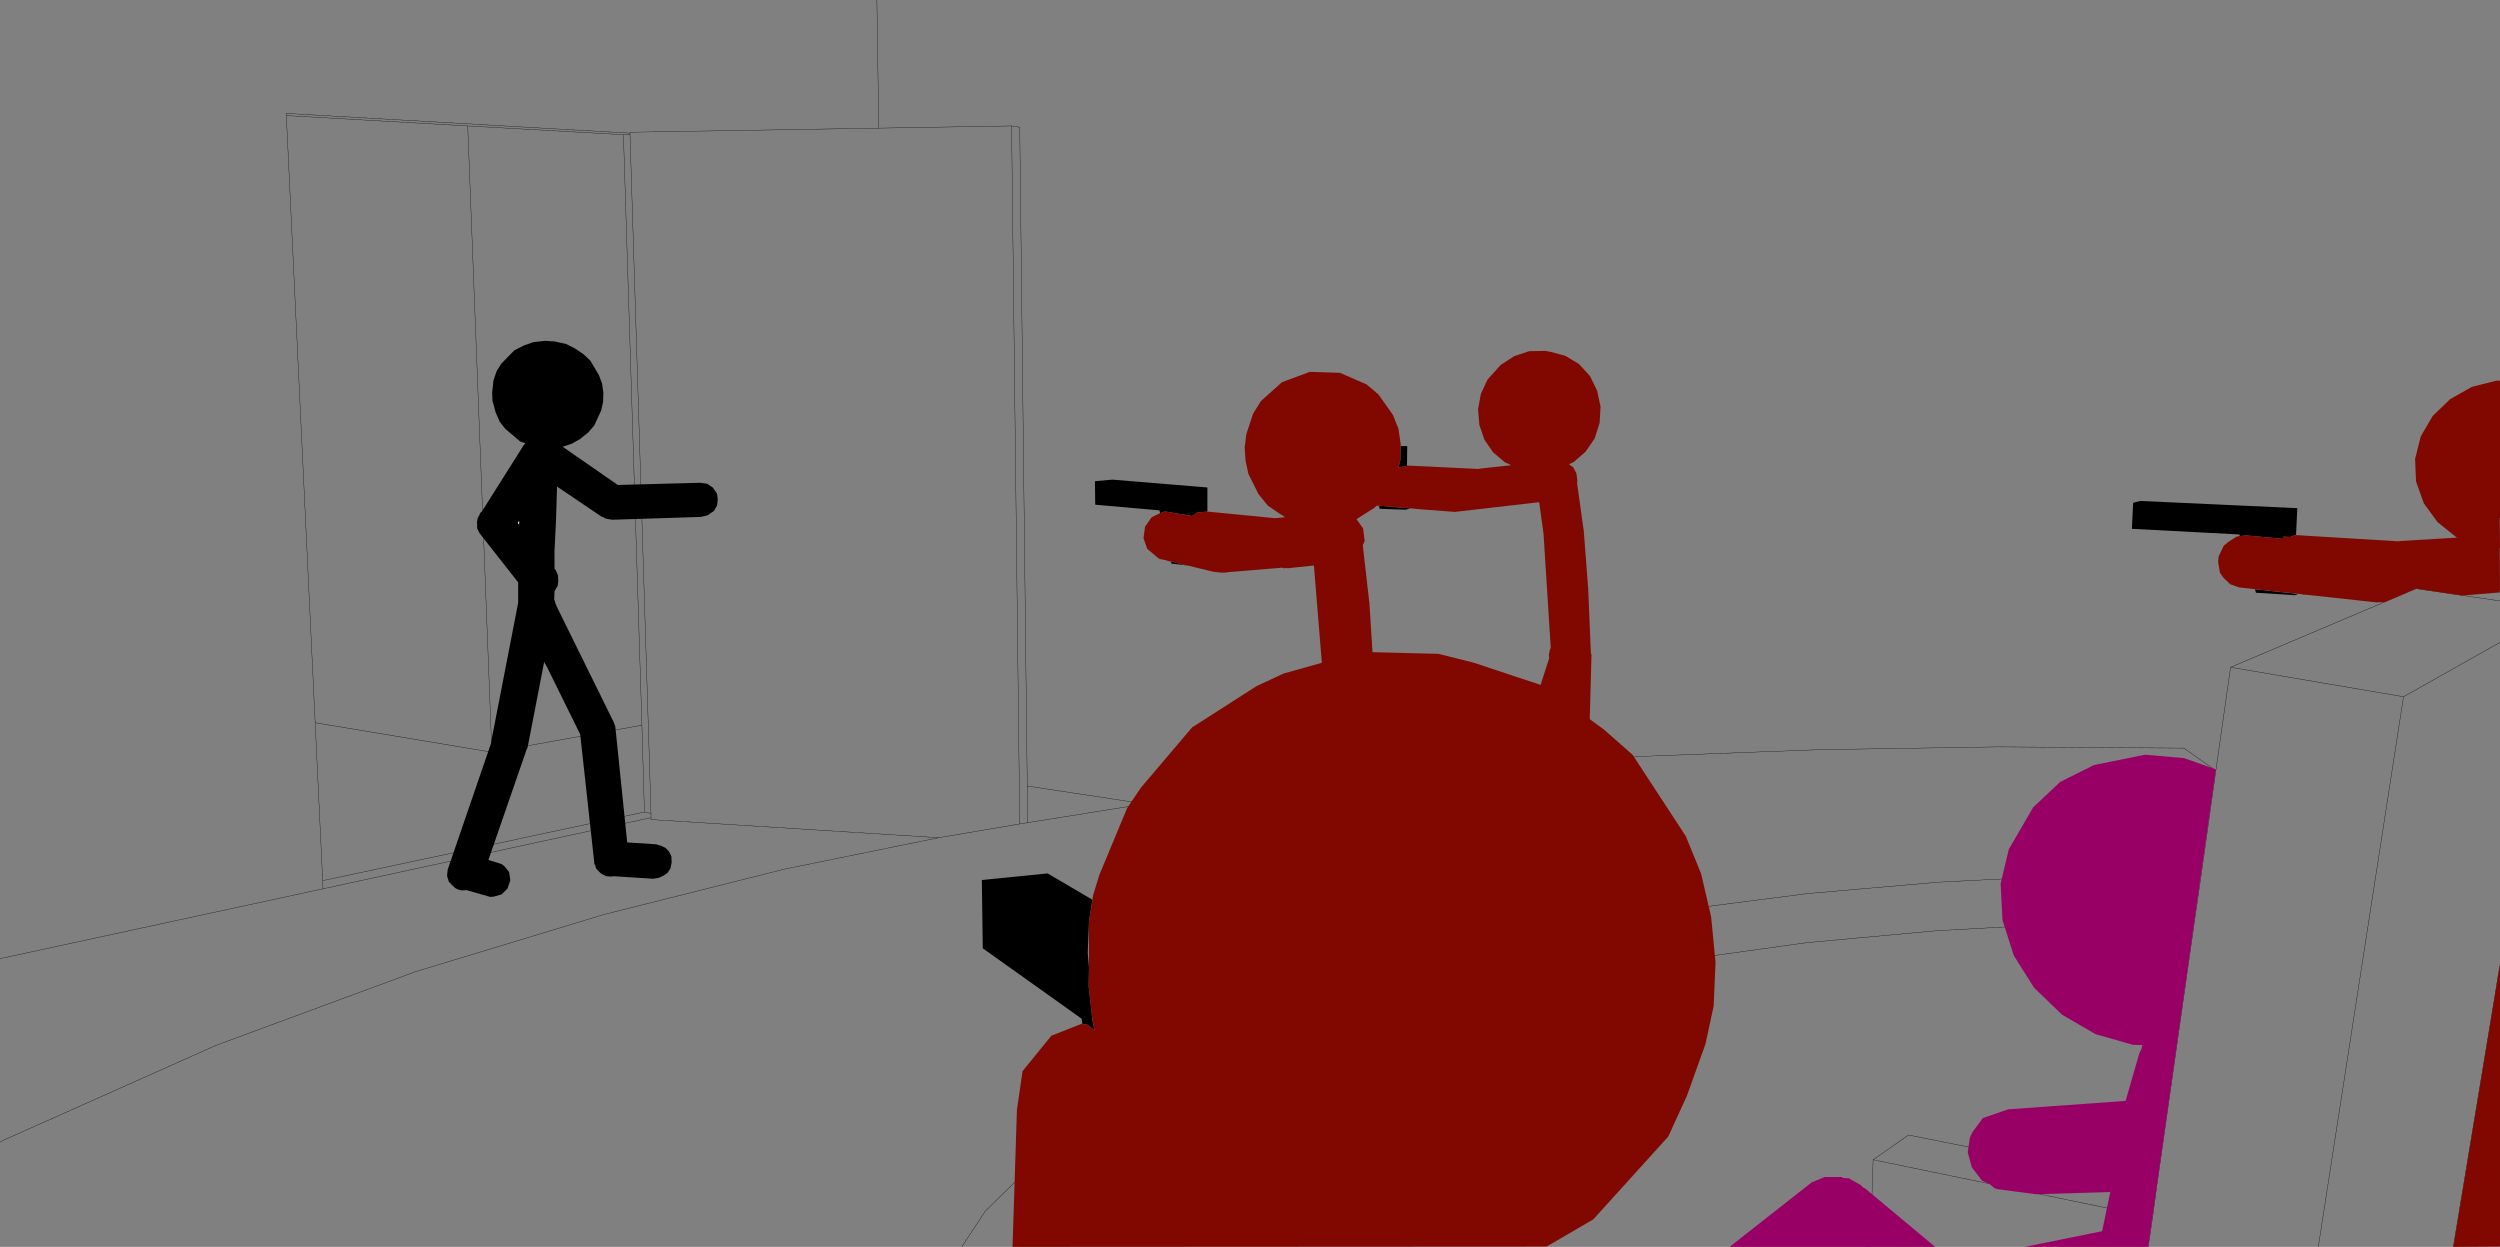 <?xml version="1.0" encoding="UTF-8" standalone="no"?>
<svg xmlns:xlink="http://www.w3.org/1999/xlink" height="199.0px" width="399.0px" xmlns="http://www.w3.org/2000/svg">
  <rect width="100%" height="100%" fill="#808080" stroke="none"/>
  <g transform="matrix(1.0, 0.0, 0.0, 1.0, 199.0, 99.0)">
    <path d="M-59.05 -99.0 L-58.75 -78.55 -37.55 -78.9 -36.25 -78.7 -35.05 26.45 -16.3 29.3 8.9 26.1 36.05 23.5 63.45 21.7 91.3 20.65 119.9 20.2 149.55 20.4 154.65 24.0 157.0 7.5 186.6 -5.05 199.95 -3.1 M-58.75 -78.55 L-98.45 -77.9 -98.45 -77.75 -98.45 -77.55 -95.1 30.8 -95.1 31.5 -95.1 31.8 -49.2 34.7 -36.25 32.5 -37.55 -78.9 M-98.45 -77.55 L-99.5 -77.5 -96.55 16.75 -96.15 30.6 -95.2 30.8 -95.1 30.8 M-153.3 -80.55 L-148.7 16.35 -120.5 21.05 -124.35 -78.9 -153.3 -80.55 -153.35 -80.9 -98.45 -77.75 M-99.5 -77.5 L-124.35 -78.9 M-16.3 29.3 L-35.0 32.3 -36.25 32.5 M-35.05 26.45 L-35.0 32.3 M-49.2 34.7 L-73.75 39.7 -102.6 46.95 -132.75 56.1 -164.55 67.85 -198.6 83.05 -199.0 83.3 M-35.9 100.0 L-29.9 93.6 -16.25 83.35 -1.15 74.9 15.05 68.0 32.35 62.35 50.55 57.75 69.55 54.2 89.35 51.45 110.0 49.55 131.55 48.35 151.25 47.95 152.35 40.35 131.85 40.7 110.3 41.8 89.6 43.6 69.75 46.15 50.65 49.45 32.45 53.7 15.1 58.95 -1.2 65.4 -16.35 73.25 -30.0 82.75 -41.75 94.3 -45.5 100.0 M-96.55 16.75 L-96.6 16.75 -120.5 21.05 M-199.0 54.0 L-147.45 42.85 -147.5 41.55 -148.7 16.35 M-147.5 41.55 L-96.15 30.6 M-147.45 42.85 L-95.1 31.5 M199.95 3.55 L184.6 12.2 171.0 100.0 M199.95 55.2 L198.95 61.4 199.95 61.55 M192.55 100.0 L198.95 61.4 M154.65 24.0 L152.35 40.35 M99.95 86.1 L144.55 95.3 145.25 90.1 105.6 82.15 99.95 86.1 99.5 99.95 98.3 100.0 M151.25 47.95 L145.25 90.1 M144.55 95.3 L143.85 100.0 M184.6 12.2 L157.0 7.5" fill="none" stroke="#000000" stroke-linecap="round" stroke-linejoin="round" stroke-width="0.05"/>
    <path d="M25.55 -24.7 L25.55 -24.65 24.55 -24.45 24.3 -24.45 24.2 -24.25 24.15 -24.25 24.5 -25.6 24.55 -27.8 25.6 -27.8 25.55 -24.7 M-6.3 -17.35 L-7.95 -17.2 -8.2 -17.0 -8.75 -16.65 -12.95 -17.35 -13.15 -17.35 -13.85 -17.1 -13.95 -17.55 -24.2 -18.45 -24.25 -22.2 -21.45 -22.45 -6.3 -21.2 -6.3 -17.35 M-12.1 -9.35 L-12.1 -9.4 -10.8 -9.05 -9.5 -8.75 -12.05 -9.05 -12.1 -9.35 M21.1 -18.25 L21.05 -18.3 24.85 -17.95 25.2 -17.95 26.1 -17.85 25.3 -17.65 21.2 -17.8 21.1 -18.25 M158.5 -13.4 L158.4 -13.7 141.25 -14.6 141.45 -18.75 142.55 -19.05 167.65 -17.9 167.45 -13.65 166.5 -13.3 165.4 -13.35 165.35 -13.0 159.5 -13.55 158.6 -13.45 158.5 -13.4 M160.9 -4.95 L167.75 -4.2 167.3 -4.0 161.05 -4.4 160.9 -4.95 M-122.5 -13.95 L-122.85 -14.7 -122.85 -15.5 -122.9 -15.7 -122.85 -15.8 -122.75 -16.35 -122.7 -16.4 -122.3 -17.2 -122.1 -17.35 -115.45 -27.9 -115.15 -28.25 -116.0 -28.55 -116.05 -28.6 -118.35 -30.55 -119.25 -31.7 -119.9 -33.2 -120.4 -35.05 -120.45 -36.3 -120.25 -38.25 -119.75 -39.75 -119.0 -40.95 -116.9 -43.1 -115.3 -43.9 -113.85 -44.4 -112.0 -44.6 -110.45 -44.5 -108.65 -44.1 -107.25 -43.4 -105.85 -42.45 -104.75 -41.4 -103.4 -39.1 -102.9 -37.75 -102.7 -36.3 -102.75 -34.85 -103.05 -33.5 -104.15 -31.1 -105.1 -30.0 -106.4 -28.95 -107.7 -28.2 -109.2 -27.7 -100.4 -21.6 -87.25 -21.95 -86.15 -21.8 -85.25 -21.2 -84.65 -20.35 -84.55 -20.15 -84.45 -19.3 -84.55 -18.35 -85.05 -17.45 -86.1 -16.75 -87.15 -16.5 -101.3 -16.05 -101.9 -16.15 -102.0 -16.15 -102.15 -16.2 -102.4 -16.25 -102.7 -16.45 -103.0 -16.55 -110.1 -21.35 -110.25 -16.2 -110.5 -11.1 -110.65 -10.45 -110.5 -11.05 -110.5 -8.25 -110.3 -8.0 -109.95 -7.2 -109.9 -6.2 -110.0 -5.5 -110.5 -4.65 -110.55 -3.35 -110.4 -2.95 -110.35 -2.65 -110.2 -2.4 -110.2 -2.3 -101.2 15.95 -101.15 16.0 -100.8 16.95 -98.9 35.45 -94.3 35.75 -93.45 36.0 -92.75 36.35 -92.2 36.95 -91.85 37.65 -91.8 38.65 -92.0 39.6 -92.45 40.3 -93.1 40.75 -93.85 41.1 -94.75 41.25 -100.95 40.85 -101.65 40.9 -101.9 40.85 -102.2 40.85 -102.75 40.6 -103.15 40.35 -103.85 39.65 -104.0 39.1 -104.15 38.85 -104.15 38.7 -106.4 18.2 -111.75 7.35 -111.85 7.2 -112.15 6.65 -114.8 20.3 -115.05 20.85 -115.05 20.9 -121.05 38.25 -118.95 38.9 -118.55 39.2 -117.75 40.15 -117.55 41.5 -118.0 42.8 -118.95 43.75 -120.2 44.1 -120.75 44.15 -124.6 43.05 -124.65 43.05 -124.9 43.1 -125.4 43.1 -125.95 42.95 -126.4 42.7 -127.35 41.75 -127.65 40.8 -127.55 39.8 -120.6 19.55 -120.6 19.35 -116.3 -2.8 -116.3 -6.05 -122.5 -13.95 M-116.35 -15.55 L-116.15 -15.3 -116.15 -15.85 -116.35 -15.55" fill="#000000" fill-rule="evenodd" stroke="none"/>
    <path d="M-3.85 -7.6 L-3.0 -7.65 -3.5 -7.55 -3.85 -7.6" fill="#8d073a" fill-rule="evenodd" stroke="none"/>
    <path d="M-116.35 -15.55 L-116.15 -15.85 -116.15 -15.3 -116.35 -15.55" fill="#ffffff" fill-rule="evenodd" stroke="none"/>
    <path d="M24.55 -27.8 L24.5 -25.6 24.15 -24.25 24.2 -24.25 24.3 -24.45 24.55 -24.45 25.55 -24.65 25.55 -24.7 37.05 -24.15 37.1 -24.2 42.15 -24.75 41.8 -24.95 41.2 -25.2 39.3 -26.8 37.9 -28.85 37.1 -31.2 36.9 -33.7 37.35 -36.15 38.4 -38.4 40.5 -40.75 42.65 -42.15 45.05 -42.95 47.6 -43.0 48.45 -42.85 50.85 -42.2 53.0 -40.9 54.75 -39.0 55.9 -36.65 56.45 -34.1 56.3 -31.5 55.5 -29.0 54.05 -26.9 52.15 -25.25 51.4 -24.9 51.5 -24.85 52.1 -24.4 52.6 -23.45 52.75 -22.25 52.7 -21.9 53.7 -14.75 53.7 -14.65 53.75 -14.5 54.5 -4.75 54.45 -4.6 54.5 -4.5 54.9 5.15 55.0 5.55 54.55 22.3 42.75 23.1 48.25 6.05 48.2 5.55 48.35 4.75 48.5 4.4 47.35 -13.75 47.35 -13.8 46.65 -18.85 33.2 -17.3 27.9 -17.7 25.2 -17.95 24.85 -17.95 21.05 -18.3 21.1 -18.25 20.7 -18.3 20.35 -17.95 17.5 -16.15 18.55 -14.65 18.8 -12.65 18.5 -12.0 19.5 -3.2 19.5 -3.05 19.55 -2.9 20.35 9.8 20.3 9.75 20.3 9.8 20.35 10.05 20.8 21.9 20.9 22.15 21.25 24.9 11.15 25.85 12.4 22.9 12.45 22.2 12.7 21.35 12.25 10.25 10.7 -8.75 6.45 -8.3 6.35 -8.35 5.85 -8.3 5.65 -8.4 -4.0 -7.6 -5.35 -7.75 -9.5 -8.75 -10.8 -9.05 -12.1 -9.4 -12.1 -9.35 -13.2 -9.65 -13.55 -9.7 -14.05 -9.85 -15.9 -11.4 -16.5 -13.1 -16.25 -14.95 -15.2 -16.45 -13.85 -17.1 -13.15 -17.35 -12.95 -17.35 -8.75 -16.65 -8.2 -17.0 -7.95 -17.2 -6.3 -17.35 4.5 -16.3 6.1 -16.45 5.6 -16.8 5.4 -16.9 3.35 -18.3 1.85 -20.15 0.25 -23.35 -0.2 -25.4 -0.35 -27.55 -0.1 -29.65 1.0 -33.0 2.25 -35.0 5.6 -38.0 10.05 -39.65 14.85 -39.5 19.1 -37.65 21.0 -36.05 23.3 -32.8 24.2 -30.55 24.55 -28.1 24.55 -27.8 M158.5 -13.4 L158.6 -13.45 159.5 -13.55 165.35 -13.0 165.4 -13.35 166.5 -13.3 167.4 -13.6 183.85 -12.6 184.0 -12.65 193.2 -13.2 193.05 -13.25 190.05 -15.65 187.85 -18.65 186.6 -22.15 186.45 -25.75 187.35 -29.35 189.25 -32.6 192.05 -35.3 195.5 -37.25 199.45 -38.25 200.0 -38.25 200.0 -16.35 199.95 -16.35 200.0 -11.55 199.95 -11.55 200.0 -4.85 199.95 -4.85 200.0 -4.45 194.0 -3.95 186.6 -5.05 181.6 -2.9 181.0 -2.85 180.75 -2.9 180.4 -2.85 169.35 -4.05 168.55 -4.1 168.45 -4.15 158.35 -5.25 156.95 -5.75 155.9 -6.75 155.3 -7.6 155.0 -9.35 155.1 -10.2 155.9 -11.9 156.7 -12.55 157.95 -13.35 158.25 -13.4 158.45 -13.5 158.5 -13.4 M192.55 100.0 L200.0 54.9 200.0 99.95 192.55 100.0 M51.4 5.6 L51.3 5.55 51.4 5.6 M48.9 4.1 L49.0 4.15 49.35 4.3 48.9 4.1 M50.55 5.25 L50.35 4.7 50.5 5.15 50.55 5.25" fill="#800800" fill-rule="evenodd" stroke="none"/>
    <path d="M92.2 88.85 L94.9 88.85 95.1 88.95 95.1 89.0 96.05 89.05 98.0 90.15 98.35 90.5 98.7 90.7 109.85 100.0 77.05 100.0 90.15 89.7 Q91.2 89.3 92.2 88.85 M129.8 25.8 L135.2 23.1 143.35 21.45 149.6 22.0 154.65 23.8 143.85 100.0 124.15 100.0 136.5 97.5 137.8 91.25 125.95 91.6 119.85 90.8 119.35 90.65 118.5 89.95 117.35 89.45 115.7 87.3 115.05 84.9 115.4 82.55 115.8 81.7 117.45 79.45 121.5 78.05 140.25 76.7 142.45 69.05 142.7 68.6 142.8 68.35 142.85 68.0 142.95 67.8 141.4 67.75 135.45 66.05 130.1 62.95 125.65 58.65 122.4 53.5 120.6 47.85 120.3 42.05 121.6 36.55 125.5 29.85 129.8 25.8" fill="#990066" fill-rule="evenodd" stroke="none"/>
    <path d="M-26.25 64.35 L-26.35 63.75 -26.35 63.6 -42.15 52.35 -42.3 41.45 -31.8 40.4 -24.65 44.6 -25.2 48.15 -25.4 53.1 -25.2 55.45 -25.25 58.4 -24.65 63.8 -24.3 65.5 -25.35 64.6 -25.7 64.45 -26.25 64.55 -26.25 64.35" fill="#000000" fill-rule="evenodd" stroke="none"/>
    <path d="M-24.65 44.6 L-24.55 43.9 -23.55 40.65 -19.1 29.95 -16.9 26.7 -8.75 17.1 1.55 10.5 5.85 8.5 18.1 5.05 30.55 5.35 36.15 6.75 47.6 10.55 57.0 17.45 61.55 21.45 70.05 34.45 72.5 40.45 74.1 47.35 74.8 54.6 74.5 61.55 73.2 67.6 70.25 75.85 67.25 82.4 55.3 95.6 47.85 99.95 -37.4 100.0 -36.7 78.15 -35.8 71.95 -31.2 66.3 -26.25 64.35 -26.25 64.55 -25.7 64.45 -25.35 64.6 -24.3 65.5 -24.65 63.8 -25.25 58.4 -25.2 55.45 -25.2 48.15 -24.65 44.6" fill="#800800" fill-rule="evenodd" stroke="none"/>
  </g>
</svg>
